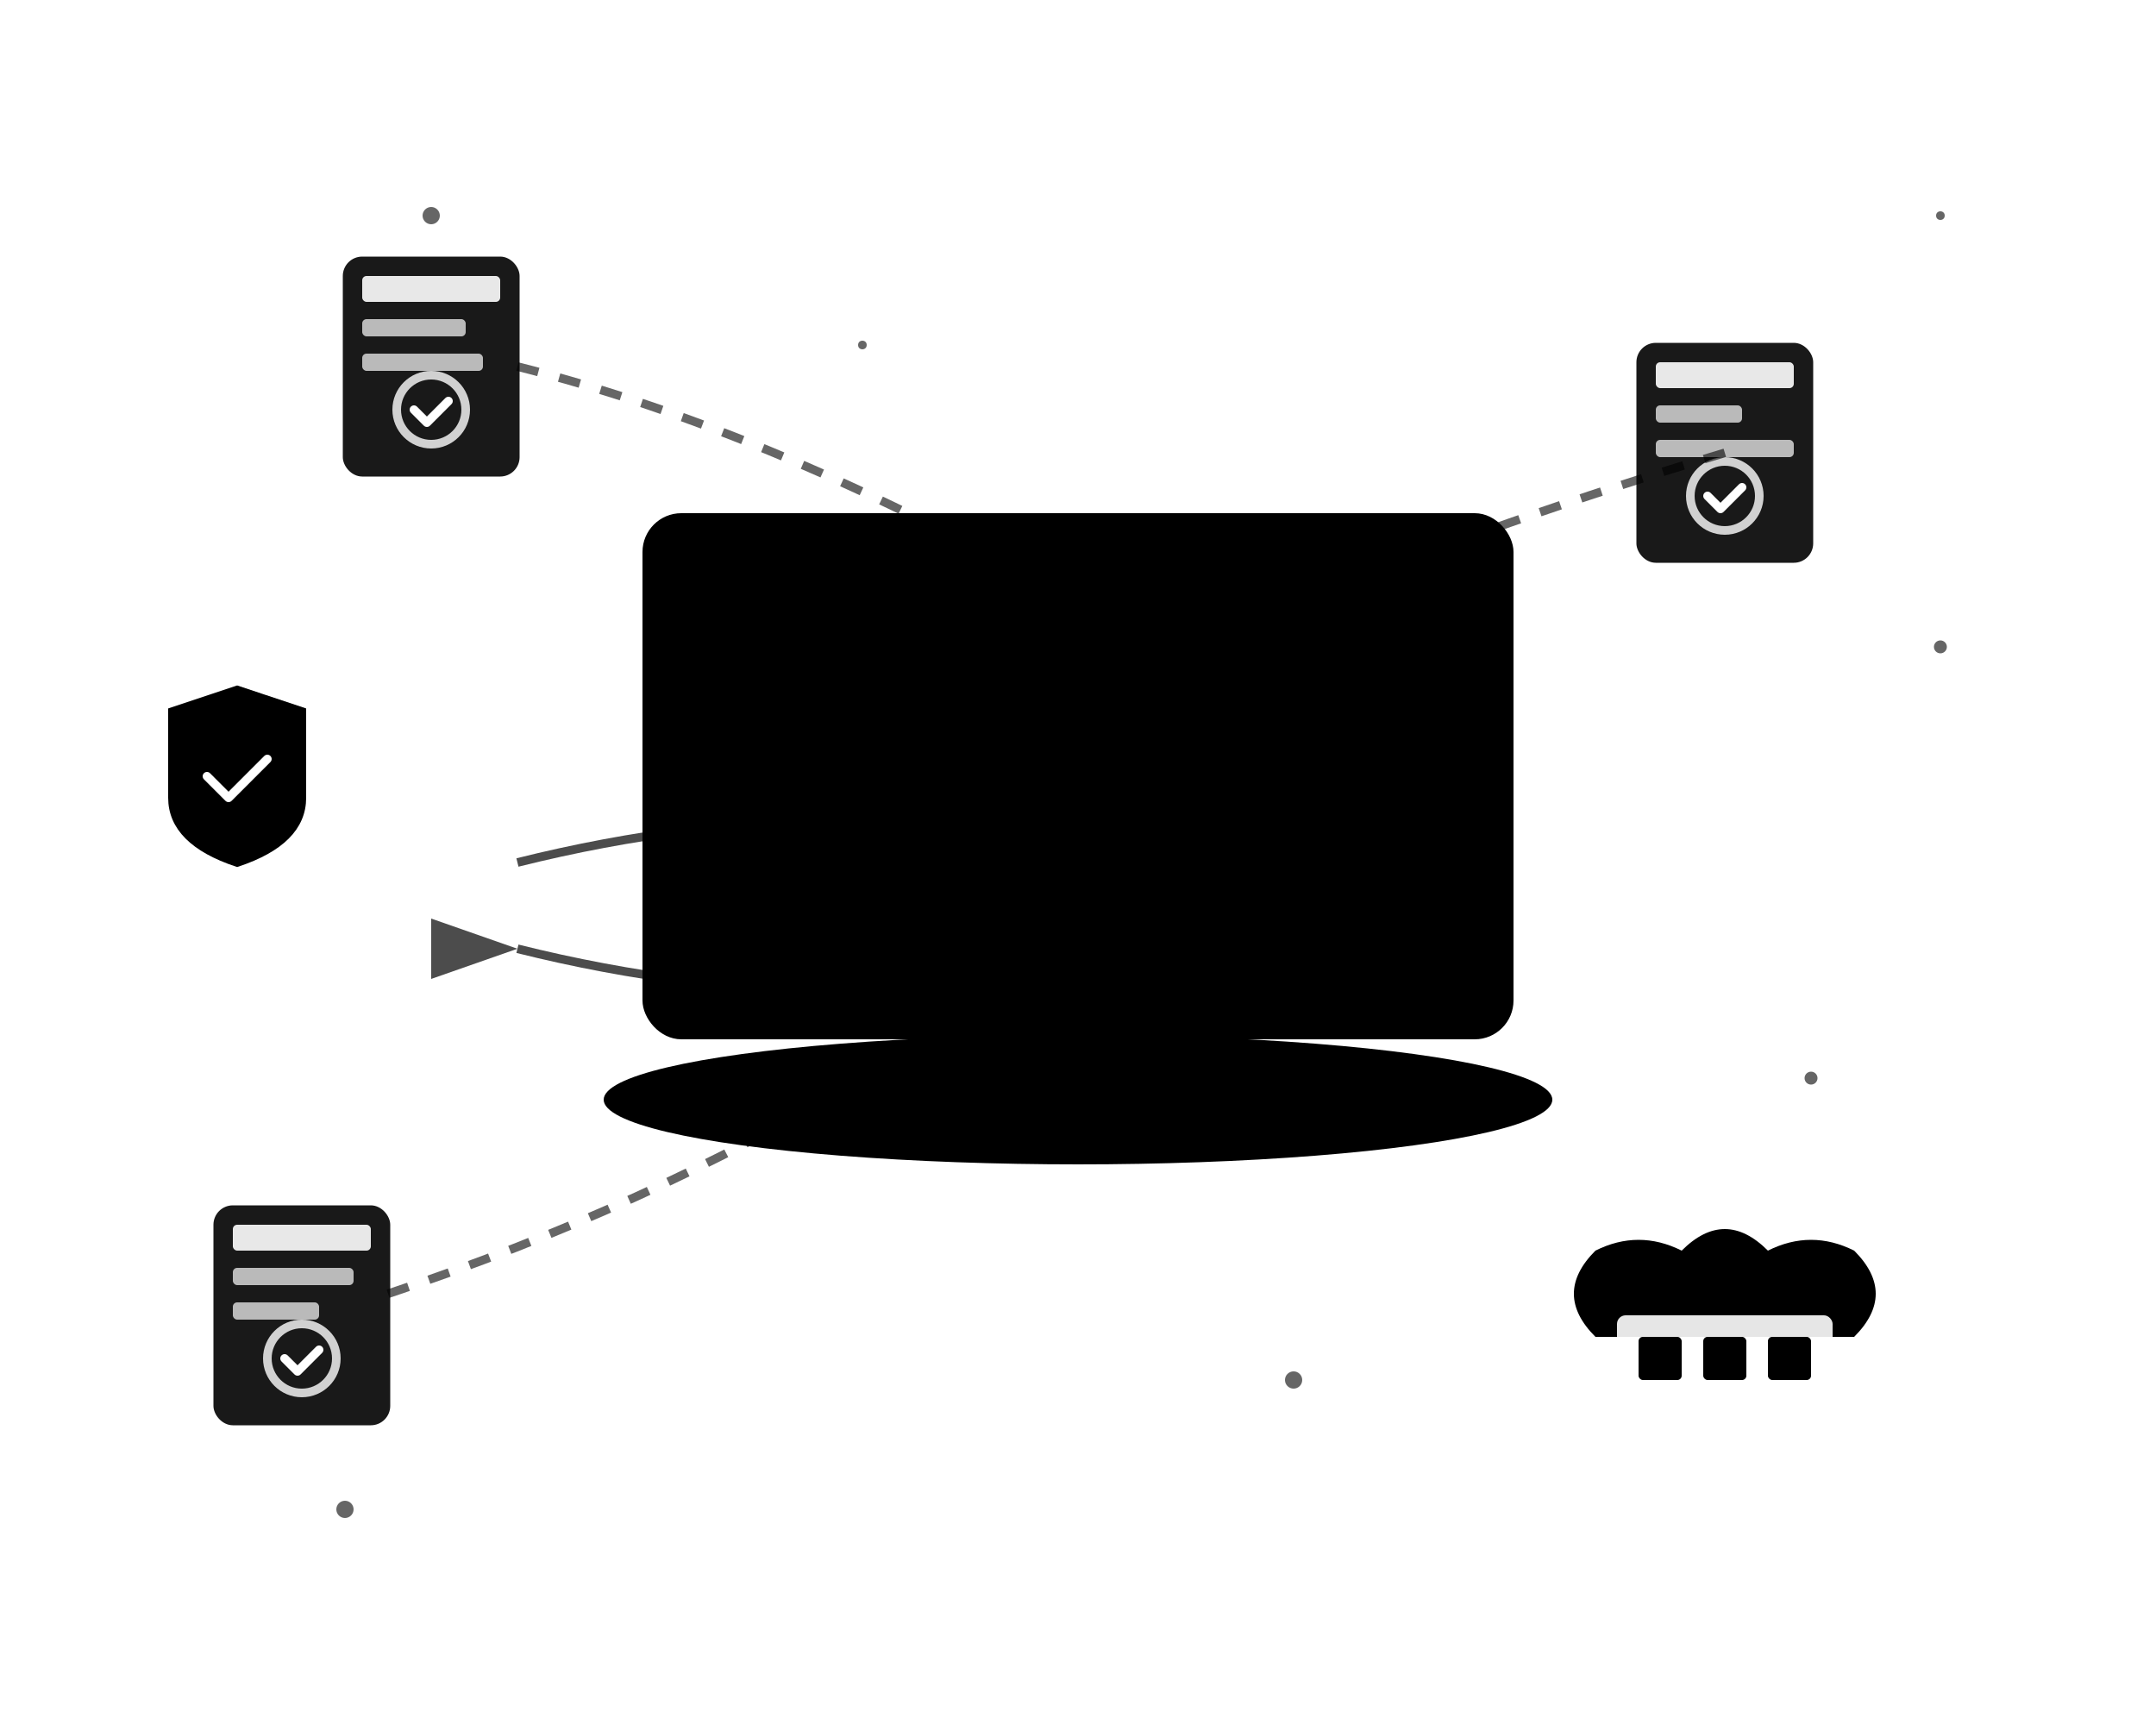 <svg width="500" height="400" viewBox="0 0 500 400" fill="none" xmlns="http://www.w3.org/2000/svg">
  <!-- Background gradient -->
  <defs>
    <linearGradient id="bgGradient" x1="0%" y1="0%" x2="100%" y2="100%">
      <stop offset="0%" style="stop-color:hsl(220, 100%, 95%);stop-opacity:1" />
      <stop offset="100%" style="stop-color:hsl(220, 100%, 98%);stop-opacity:1" />
    </linearGradient>
    
    <linearGradient id="primaryGradient" x1="0%" y1="0%" x2="100%" y2="100%">
      <stop offset="0%" style="stop-color:hsl(220, 100%, 60%);stop-opacity:1" />
      <stop offset="100%" style="stop-color:hsl(220, 100%, 40%);stop-opacity:1" />
    </linearGradient>
    
    <linearGradient id="secondaryGradient" x1="0%" y1="0%" x2="100%" y2="100%">
      <stop offset="0%" style="stop-color:hsl(140, 65%, 55%);stop-opacity:1" />
      <stop offset="100%" style="stop-color:hsl(140, 65%, 35%);stop-opacity:1" />
    </linearGradient>
  </defs>
  
  <!-- Main computer/laptop -->
  <g transform="translate(150, 120)">
    <!-- Laptop screen -->
    <rect x="0" y="0" width="200" height="120" rx="8" fill="url(#primaryGradient)" stroke="hsl(220, 100%, 30%)" stroke-width="2"/>
    <rect x="8" y="8" width="184" height="104" rx="4" fill="hsl(0, 0%, 100%)" opacity="0.95"/>
    
    <!-- Screen content - dashboard -->
    <rect x="16" y="16" width="168" height="12" rx="2" fill="hsl(220, 100%, 50%)" opacity="0.8"/>
    <rect x="16" y="35" width="120" height="8" rx="1" fill="hsl(210, 15%, 70%)" opacity="0.6"/>
    <rect x="16" y="48" width="80" height="8" rx="1" fill="hsl(210, 15%, 70%)" opacity="0.6"/>
    <rect x="16" y="61" width="140" height="8" rx="1" fill="hsl(210, 15%, 70%)" opacity="0.6"/>
    
    <!-- Charts -->
    <g transform="translate(140, 35)">
      <rect x="0" y="0" width="40" height="30" rx="2" fill="hsl(140, 65%, 90%)" opacity="0.8"/>
      <path d="M5 25 L10 15 L15 20 L20 10 L25 18 L30 8 L35 15" stroke="url(#secondaryGradient)" stroke-width="2" fill="none"/>
    </g>
    
    <!-- Laptop base -->
    <ellipse cx="100" cy="135" rx="110" ry="15" fill="hsl(220, 100%, 45%)" opacity="0.8"/>
    <rect x="85" y="125" width="30" height="10" rx="5" fill="hsl(220, 100%, 35%)"/>
  </g>
  
  <!-- Floating license icons -->
  <g opacity="0.9">
    <!-- License 1 -->
    <g transform="translate(80, 60)">
      <rect x="0" y="0" width="40" height="50" rx="4" fill="url(#primaryGradient)" stroke="hsl(220, 100%, 30%)" stroke-width="1"/>
      <rect x="4" y="4" width="32" height="6" rx="1" fill="white" opacity="0.9"/>
      <rect x="4" y="14" width="24" height="4" rx="1" fill="white" opacity="0.7"/>
      <rect x="4" y="22" width="28" height="4" rx="1" fill="white" opacity="0.7"/>
      <circle cx="20" cy="35" r="8" stroke="white" stroke-width="2" fill="none" opacity="0.8"/>
      <path d="M16 35 L19 38 L24 33" stroke="white" stroke-width="2" stroke-linecap="round" stroke-linejoin="round"/>
    </g>
    
    <!-- License 2 -->
    <g transform="translate(380, 80)">
      <rect x="0" y="0" width="40" height="50" rx="4" fill="url(#secondaryGradient)" stroke="hsl(140, 65%, 30%)" stroke-width="1"/>
      <rect x="4" y="4" width="32" height="6" rx="1" fill="white" opacity="0.9"/>
      <rect x="4" y="14" width="20" height="4" rx="1" fill="white" opacity="0.7"/>
      <rect x="4" y="22" width="32" height="4" rx="1" fill="white" opacity="0.7"/>
      <circle cx="20" cy="35" r="8" stroke="white" stroke-width="2" fill="none" opacity="0.8"/>
      <path d="M16 35 L19 38 L24 33" stroke="white" stroke-width="2" stroke-linecap="round" stroke-linejoin="round"/>
    </g>
    
    <!-- License 3 -->
    <g transform="translate(50, 280)">
      <rect x="0" y="0" width="40" height="50" rx="4" fill="hsl(38, 92%, 50%)" stroke="hsl(38, 92%, 30%)" stroke-width="1"/>
      <rect x="4" y="4" width="32" height="6" rx="1" fill="white" opacity="0.9"/>
      <rect x="4" y="14" width="28" height="4" rx="1" fill="white" opacity="0.7"/>
      <rect x="4" y="22" width="20" height="4" rx="1" fill="white" opacity="0.7"/>
      <circle cx="20" cy="35" r="8" stroke="white" stroke-width="2" fill="none" opacity="0.8"/>
      <path d="M16 35 L19 38 L24 33" stroke="white" stroke-width="2" stroke-linecap="round" stroke-linejoin="round"/>
    </g>
  </g>
  
  <!-- Connection lines -->
  <g stroke="hsl(220, 100%, 50%)" stroke-width="2" stroke-dasharray="5,5" opacity="0.6">
    <path d="M120 85 Q180 100 250 140" fill="none"/>
    <path d="M400 105 Q350 120 300 140" fill="none"/>
    <path d="M90 300 Q150 280 200 250" fill="none"/>
  </g>
  
  <!-- Cloud storage representation -->
  <g transform="translate(350, 280)">
    <path d="M20 30 Q10 20 20 10 Q30 5 40 10 Q50 0 60 10 Q70 5 80 10 Q90 20 80 30 Z" fill="url(#primaryGradient)" opacity="0.8"/>
    <rect x="25" y="25" width="50" height="20" rx="2" fill="white" opacity="0.9"/>
    <rect x="30" y="30" width="10" height="10" rx="1" fill="hsl(220, 100%, 50%)" opacity="0.7"/>
    <rect x="45" y="30" width="10" height="10" rx="1" fill="hsl(140, 65%, 45%)" opacity="0.7"/>
    <rect x="60" y="30" width="10" height="10" rx="1" fill="hsl(38, 92%, 50%)" opacity="0.7"/>
  </g>
  
  <!-- Security shield -->
  <g transform="translate(30, 150)">
    <path d="M25 10 L40 15 L40 35 Q40 45 25 50 Q10 45 10 35 L10 15 Z" fill="url(#secondaryGradient)" stroke="hsl(140, 65%, 30%)" stroke-width="2"/>
    <path d="M18 30 L23 35 L32 26" stroke="white" stroke-width="2" stroke-linecap="round" stroke-linejoin="round"/>
  </g>
  
  <!-- Digital transformation arrows -->
  <g stroke="hsl(220, 100%, 50%)" stroke-width="2" opacity="0.7">
    <path d="M120 200 Q200 180 280 200" fill="none" marker-end="url(#arrowhead)"/>
    <path d="M280 220 Q200 240 120 220" fill="none" marker-end="url(#arrowhead)"/>
  </g>
  
  <!-- Arrow marker definition -->
  <defs>
    <marker id="arrowhead" markerWidth="10" markerHeight="7" refX="10" refY="3.5" orient="auto">
      <polygon points="0 0, 10 3.5, 0 7" fill="hsl(220, 100%, 50%)" opacity="0.7"/>
    </marker>
  </defs>
  
  <!-- Floating data particles -->
  <g fill="hsl(220, 100%, 50%)" opacity="0.6">
    <circle cx="100" cy="50" r="2"/>
    <circle cx="450" cy="150" r="1.5"/>
    <circle cx="80" cy="350" r="2"/>
    <circle cx="420" cy="250" r="1.5"/>
    <circle cx="200" cy="80" r="1"/>
    <circle cx="300" cy="320" r="2"/>
    <circle cx="450" cy="50" r="1"/>
  </g>
</svg>

